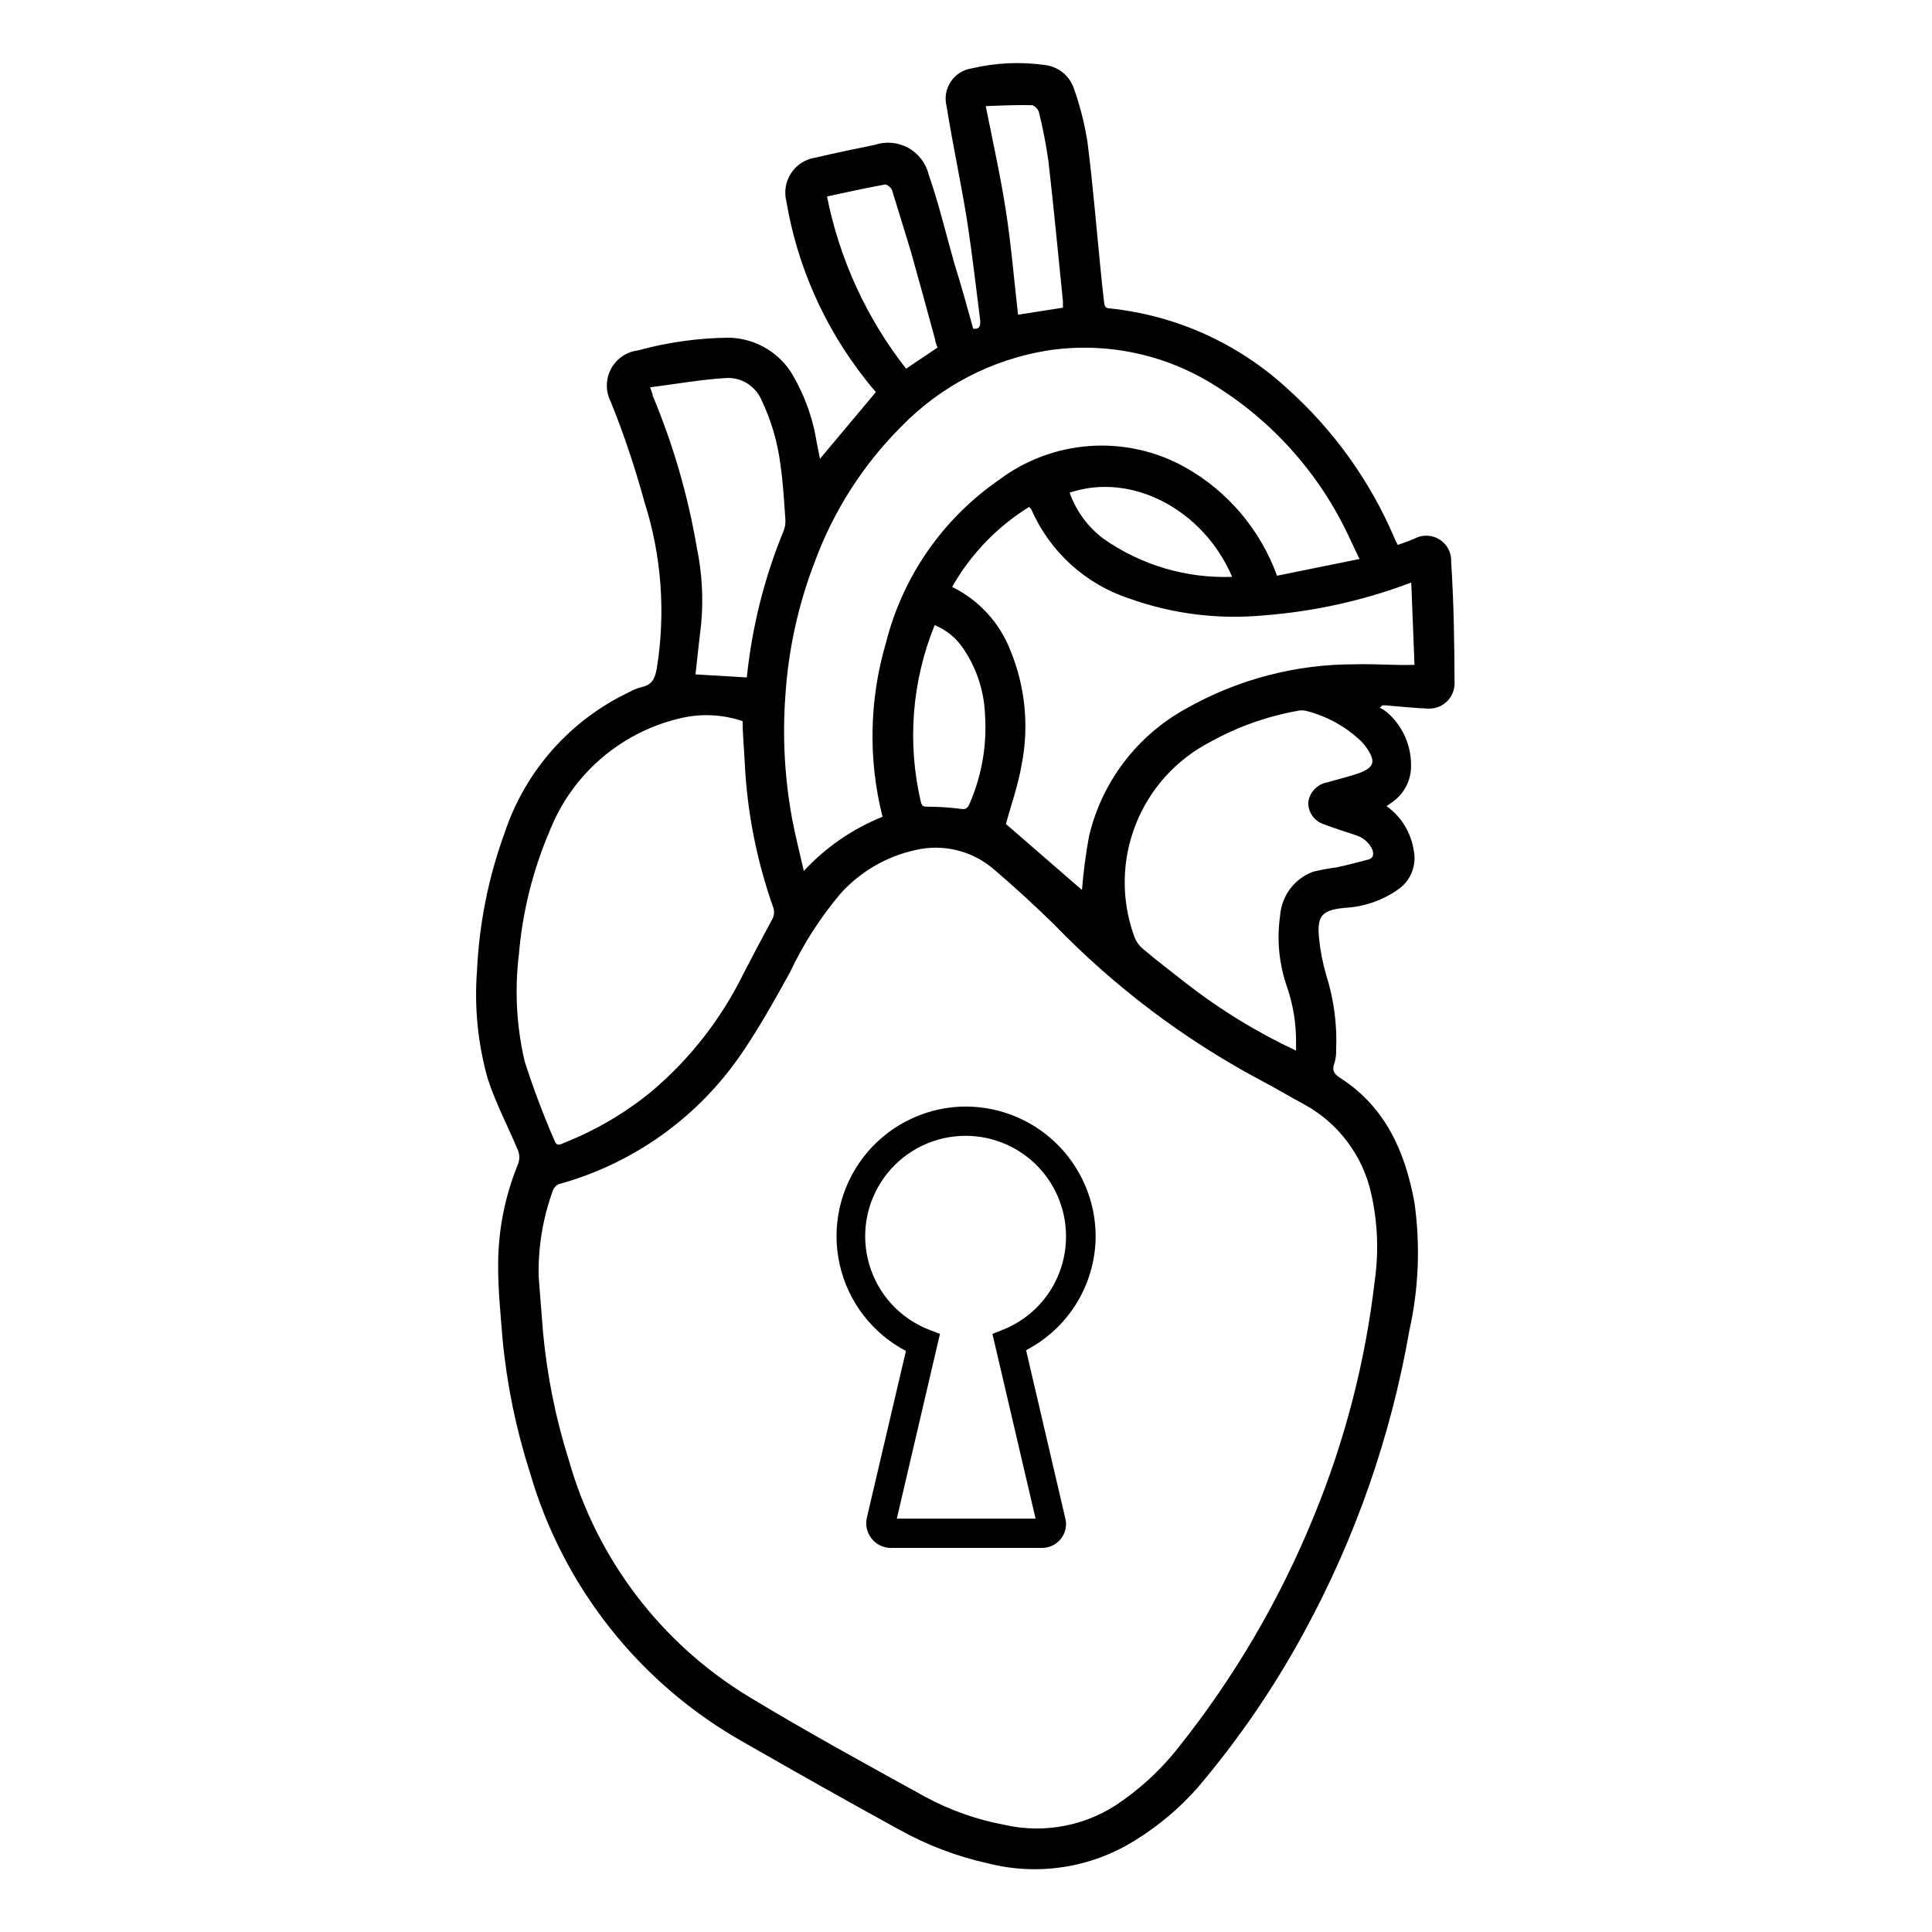 <?xml version="1.0" encoding="UTF-8"?>
<!-- Uploaded to: ICON Repo, www.svgrepo.com, Generator: ICON Repo Mixer Tools -->
<svg fill="#000000" width="800px" height="800px" version="1.1" viewBox="144 144 512 512" xmlns="http://www.w3.org/2000/svg">
 <g>
  <path d="m528.57 292.94c0.141-2.367-1.004-4.629-2.996-5.922-1.988-1.289-4.519-1.414-6.625-0.324-1.461 0.656-2.973 1.16-4.535 1.715l-0.805-1.664c-6.496-15.293-16.305-28.957-28.719-40.004-12.938-11.82-29.324-19.184-46.754-21.008-1.309 0-1.461-0.805-1.562-1.762-0.301-2.672-0.605-5.34-0.855-8.012-1.16-11.438-2.066-22.871-3.527-34.309-0.758-4.856-1.969-9.633-3.625-14.258-1.145-3.32-4.074-5.707-7.559-6.148-6.461-0.926-13.043-0.637-19.398 0.859-2.297 0.312-4.348 1.594-5.637 3.519-1.293 1.926-1.695 4.312-1.113 6.555 1.613 10.078 3.727 19.801 5.34 29.773 1.41 8.969 2.418 18.035 3.578 27.055 0 1.211 0 2.266-1.863 2.117-1.613-5.793-3.223-11.637-5.039-17.434-2.215-7.809-4.082-15.719-6.75-23.375-0.727-3.035-2.699-5.621-5.434-7.129-2.731-1.504-5.973-1.789-8.926-0.781-5.039 1.008-10.48 2.168-15.719 3.375-2.606 0.402-4.918 1.883-6.375 4.078-1.457 2.195-1.922 4.906-1.285 7.461 2.891 17.141 10.027 33.281 20.758 46.953 1.008 1.359 2.117 2.621 2.973 3.629l-14.812 17.684c-0.301-1.41-0.605-2.973-0.906-4.535-1.062-6.629-3.426-12.98-6.953-18.691-3.684-5.449-9.793-8.762-16.371-8.867-8.125 0.094-16.199 1.227-24.035 3.375-3.012 0.375-5.66 2.18-7.098 4.856-1.441 2.672-1.5 5.875-0.156 8.598 3.527 8.617 6.5 17.633 9.02 26.754 4.504 14.188 5.625 29.23 3.273 43.93-0.453 2.519-1.059 4.383-3.879 5.039-1.234 0.309-2.422 0.781-3.527 1.41-15.605 7.418-27.508 20.883-32.949 37.281-4.262 11.688-6.723 23.953-7.305 36.375-0.762 9.664 0.195 19.387 2.82 28.719 2.117 6.551 5.391 12.695 8.062 19.094 0.426 1.137 0.426 2.391 0 3.527-3.551 8.645-5.352 17.91-5.289 27.258 0 6.348 0.656 12.695 1.16 19.043h-0.004c1.125 11.98 3.539 23.805 7.207 35.266 8.754 30.449 29.152 56.227 56.777 71.742 13.652 7.809 27.355 15.566 41.16 23.125h0.004c7.348 4.098 15.258 7.102 23.477 8.918 13.262 3.391 27.336 1.207 38.945-6.047 6.246-3.84 11.887-8.594 16.727-14.105 10.762-12.68 20.184-26.441 28.109-41.062 13.605-24.949 23.035-51.957 27.914-79.953 2.488-11.129 2.949-22.613 1.359-33.906-2.418-13.301-7.559-25.191-19.496-32.949-1.613-1.008-2.519-1.965-1.715-4.031 0.328-1.074 0.484-2.199 0.453-3.324 0.309-6.824-0.594-13.645-2.668-20.152-0.922-3.176-1.547-6.43-1.867-9.723-0.605-5.945 0.906-7.406 6.852-7.961 4.984-0.266 9.797-1.906 13.906-4.734 3.481-2.281 5.199-6.465 4.332-10.531-0.719-4.711-3.316-8.93-7.203-11.688l1.461-1.008c3.301-2.269 5.203-6.074 5.039-10.078-0.039-5.309-2.375-10.34-6.398-13.805-0.57-0.461-1.199-0.848-1.863-1.156l0.605-0.656h-0.004c0.336-0.023 0.672-0.023 1.008 0 3.727 0.301 7.457 0.707 11.184 0.855 1.84 0.086 3.629-0.59 4.953-1.867 1.328-1.277 2.066-3.043 2.051-4.883-0.051-10.68-0.199-21.359-0.906-32.094zm-110.84-120.91c0.555 0 1.461 1.059 1.613 1.762v0.004c1.062 4.301 1.902 8.656 2.519 13.047 1.41 12.344 2.57 24.688 3.828 37.031v1.664l-11.891 1.863c-1.059-9.117-1.812-18.391-3.223-27.508-1.41-9.117-3.426-18.137-5.34-27.762 4.535-0.199 8.613-0.352 12.645-0.25zm-54.559 24.031c5.391-1.16 10.379-2.266 15.418-3.176 0.504 0 1.613 0.855 1.812 1.512 1.715 5.441 3.324 10.934 5.039 16.426 2.168 7.707 4.281 15.469 6.398 23.227 0 0.656 0.402 1.309 0.605 2.066l-8.312 5.594h-0.004c-10.473-13.359-17.652-28.996-20.957-45.648zm-3.176 96.633c4.953-13.379 12.738-25.527 22.824-35.621 10.367-10.68 23.898-17.746 38.59-20.152 15.109-2.359 30.57 0.711 43.629 8.668 15.887 9.641 28.559 23.77 36.426 40.605 0.855 1.762 1.664 3.578 2.82 5.945l-21.867 4.434h0.004c-4.43-12.238-13.125-22.469-24.484-28.816-7.672-4.246-16.406-6.18-25.152-5.562s-17.125 3.758-24.121 9.039c-14.852 10.281-25.465 25.605-29.875 43.125-4.43 15.008-4.742 30.93-0.906 46.098-7.934 3.18-15.059 8.082-20.859 14.359-1.16-5.039-2.316-9.574-3.176-14.207-1.926-10.652-2.504-21.5-1.711-32.297 0.789-12.203 3.441-24.215 7.859-35.617zm110.54 4.18c-12.145 0.441-24.105-3.098-34.059-10.074-4.152-3.098-7.289-7.359-9.016-12.242 16.473-5.543 35.469 4.535 43.074 22.316zm-78.844 12.797c3.129 1.277 5.801 3.473 7.656 6.301 3.496 5.18 5.469 11.234 5.691 17.48 0.539 8-0.844 16.016-4.027 23.375-0.504 1.258-0.957 1.812-2.57 1.512-2.824-0.363-5.668-0.547-8.516-0.555-1.059 0-1.613 0-1.914-1.359-3.629-15.59-2.344-31.922 3.68-46.754zm-74.719-60.809c0-0.555-0.301-1.059-0.707-2.215 6.801-0.855 13.402-2.066 20.152-2.469h0.004c4.031-0.227 7.769 2.086 9.371 5.793 2.598 5.434 4.297 11.254 5.039 17.23 0.707 4.785 0.957 9.672 1.309 14.559 0.047 0.98-0.109 1.957-0.453 2.871-5.113 12.426-8.406 25.527-9.773 38.895l-13.602-0.805c0.504-4.484 0.957-8.969 1.512-13.453h-0.004c0.617-6.738 0.227-13.527-1.156-20.152-2.356-13.816-6.273-27.324-11.691-40.254zm-33.953 176.33c-2.144-9.242-2.656-18.793-1.512-28.211 0.949-11.336 3.723-22.445 8.211-32.898 5.871-14.75 18.496-25.762 33.906-29.574 5.66-1.488 11.637-1.281 17.18 0.605 0 3.777 0.402 7.356 0.555 10.934v-0.004c0.621 13.062 3.152 25.961 7.508 38.289 0.465 1.164 0.332 2.481-0.355 3.527-2.57 4.734-5.039 9.473-7.508 14.207h0.004c-5.859 11.918-14.109 22.5-24.234 31.086-7 5.75-14.852 10.375-23.277 13.703-0.855 0.352-1.863 1.059-2.469-0.402-3.027-6.945-5.703-14.043-8.008-21.262zm224.4 35.266-0.004 0.004c1.688 7.539 1.992 15.324 0.906 22.973-2.496 21.469-7.938 42.488-16.172 62.473-8.965 21.988-21.023 42.586-35.82 61.16-4.203 5.356-9.156 10.074-14.711 14.008-9.062 6.664-20.582 9.039-31.539 6.5-7.238-1.355-14.223-3.82-20.707-7.305-15.719-8.664-31.488-17.281-46.805-26.551-23.301-14.102-40.391-36.52-47.809-62.727-3.488-11.043-5.785-22.426-6.852-33.957-0.402-5.039-0.754-9.824-1.16-14.762-0.156-7.719 1.105-15.406 3.727-22.672 0.262-0.758 0.801-1.391 1.512-1.762 19.77-5.41 36.969-17.68 48.52-34.613 4.684-6.852 8.766-14.156 12.797-21.461 3.547-7.543 8.07-14.59 13.449-20.957 5.246-5.828 12.191-9.863 19.852-11.539 7.309-1.715 15 0.156 20.707 5.039 5.543 4.734 10.914 9.656 16.121 14.762 15.91 16.445 34.285 30.316 54.461 41.109 3.981 2.066 7.859 4.434 11.84 6.551 9.043 4.984 15.492 13.637 17.684 23.73zm-0.809-88.668c-2.769 0.754-5.594 1.461-8.363 2.066-2.102 0.277-4.188 0.664-6.25 1.156-4.981 1.84-8.418 6.441-8.766 11.742-0.906 6.391-0.25 12.91 1.914 18.992 1.602 4.754 2.387 9.746 2.32 14.762v1.914c-10.348-4.836-20.113-10.816-29.121-17.836-3.828-3.023-7.707-5.945-11.438-9.117-1.164-0.977-2.023-2.273-2.469-3.731-3.348-9.508-3.152-19.902 0.551-29.277s10.664-17.102 19.602-21.758c7.231-4.035 15.078-6.844 23.227-8.312 0.762-0.18 1.555-0.18 2.316 0 5.508 1.387 10.562 4.184 14.66 8.113 0.543 0.559 1.031 1.164 1.461 1.812 2.367 3.527 1.914 5.039-2.016 6.551-2.82 0.957-5.691 1.664-8.516 2.469h0.004c-2.684 0.492-4.727 2.68-5.039 5.391-0.004 2.637 1.711 4.965 4.234 5.742 2.769 1.059 5.594 1.914 8.414 2.871h-0.004c1.992 0.613 3.613 2.066 4.434 3.981 0.305 1.211 0.152 2.117-1.156 2.469zm-3.426-51.742c-15.754-0.066-31.25 4-44.941 11.789-12.949 7.129-22.27 19.414-25.645 33.809-0.867 4.699-1.488 9.441-1.863 14.207l-20.152-17.48c1.359-5.039 3.273-10.379 4.18-15.82l0.004-0.004c1.977-10.152 0.926-20.664-3.023-30.227-2.852-7.328-8.355-13.316-15.418-16.777 4.93-8.703 11.984-16.02 20.504-21.262 0 0.352 0.402 0.504 0.504 0.754v0.004c4.922 11.242 14.422 19.844 26.098 23.629 11.297 4.019 23.328 5.531 35.27 4.434 13.445-1.012 26.68-3.949 39.297-8.719 0.301 7.406 0.555 14.66 0.855 21.816-5.391 0.152-10.531-0.301-15.668-0.152z"/>
  <path d="m434.36 471.59c-0.031-9.391-3.894-18.359-10.695-24.836-6.801-6.477-15.949-9.898-25.328-9.473-10.105 0.504-19.473 5.438-25.609 13.48-6.137 8.047-8.414 18.387-6.223 28.266 2.188 9.879 8.617 18.289 17.574 22.992l-10.328 44.082c-0.469 1.91-0.059 3.93 1.125 5.504 1.18 1.57 3.008 2.531 4.973 2.609h40.305c1.969 0.004 3.832-0.91 5.035-2.469 1.25-1.598 1.645-3.703 1.059-5.644l-10.328-44.285v0.004c5.539-2.879 10.188-7.215 13.438-12.543 3.25-5.332 4.981-11.445 5.004-17.688zm-24.285 24.688-3.074 1.211 11.438 48.969h-36.777l11.438-48.969-3.176-1.211c-7.555-3.051-13.297-9.395-15.578-17.215-2.285-7.82-0.855-16.254 3.871-22.891 4.727-6.637 12.234-10.738 20.371-11.133 7.273-0.359 14.371 2.277 19.645 7.297 5.277 5.016 8.262 11.977 8.27 19.254 0.027 5.281-1.52 10.453-4.445 14.852-2.926 4.394-7.098 7.82-11.98 9.836z"/>
 </g>
</svg>